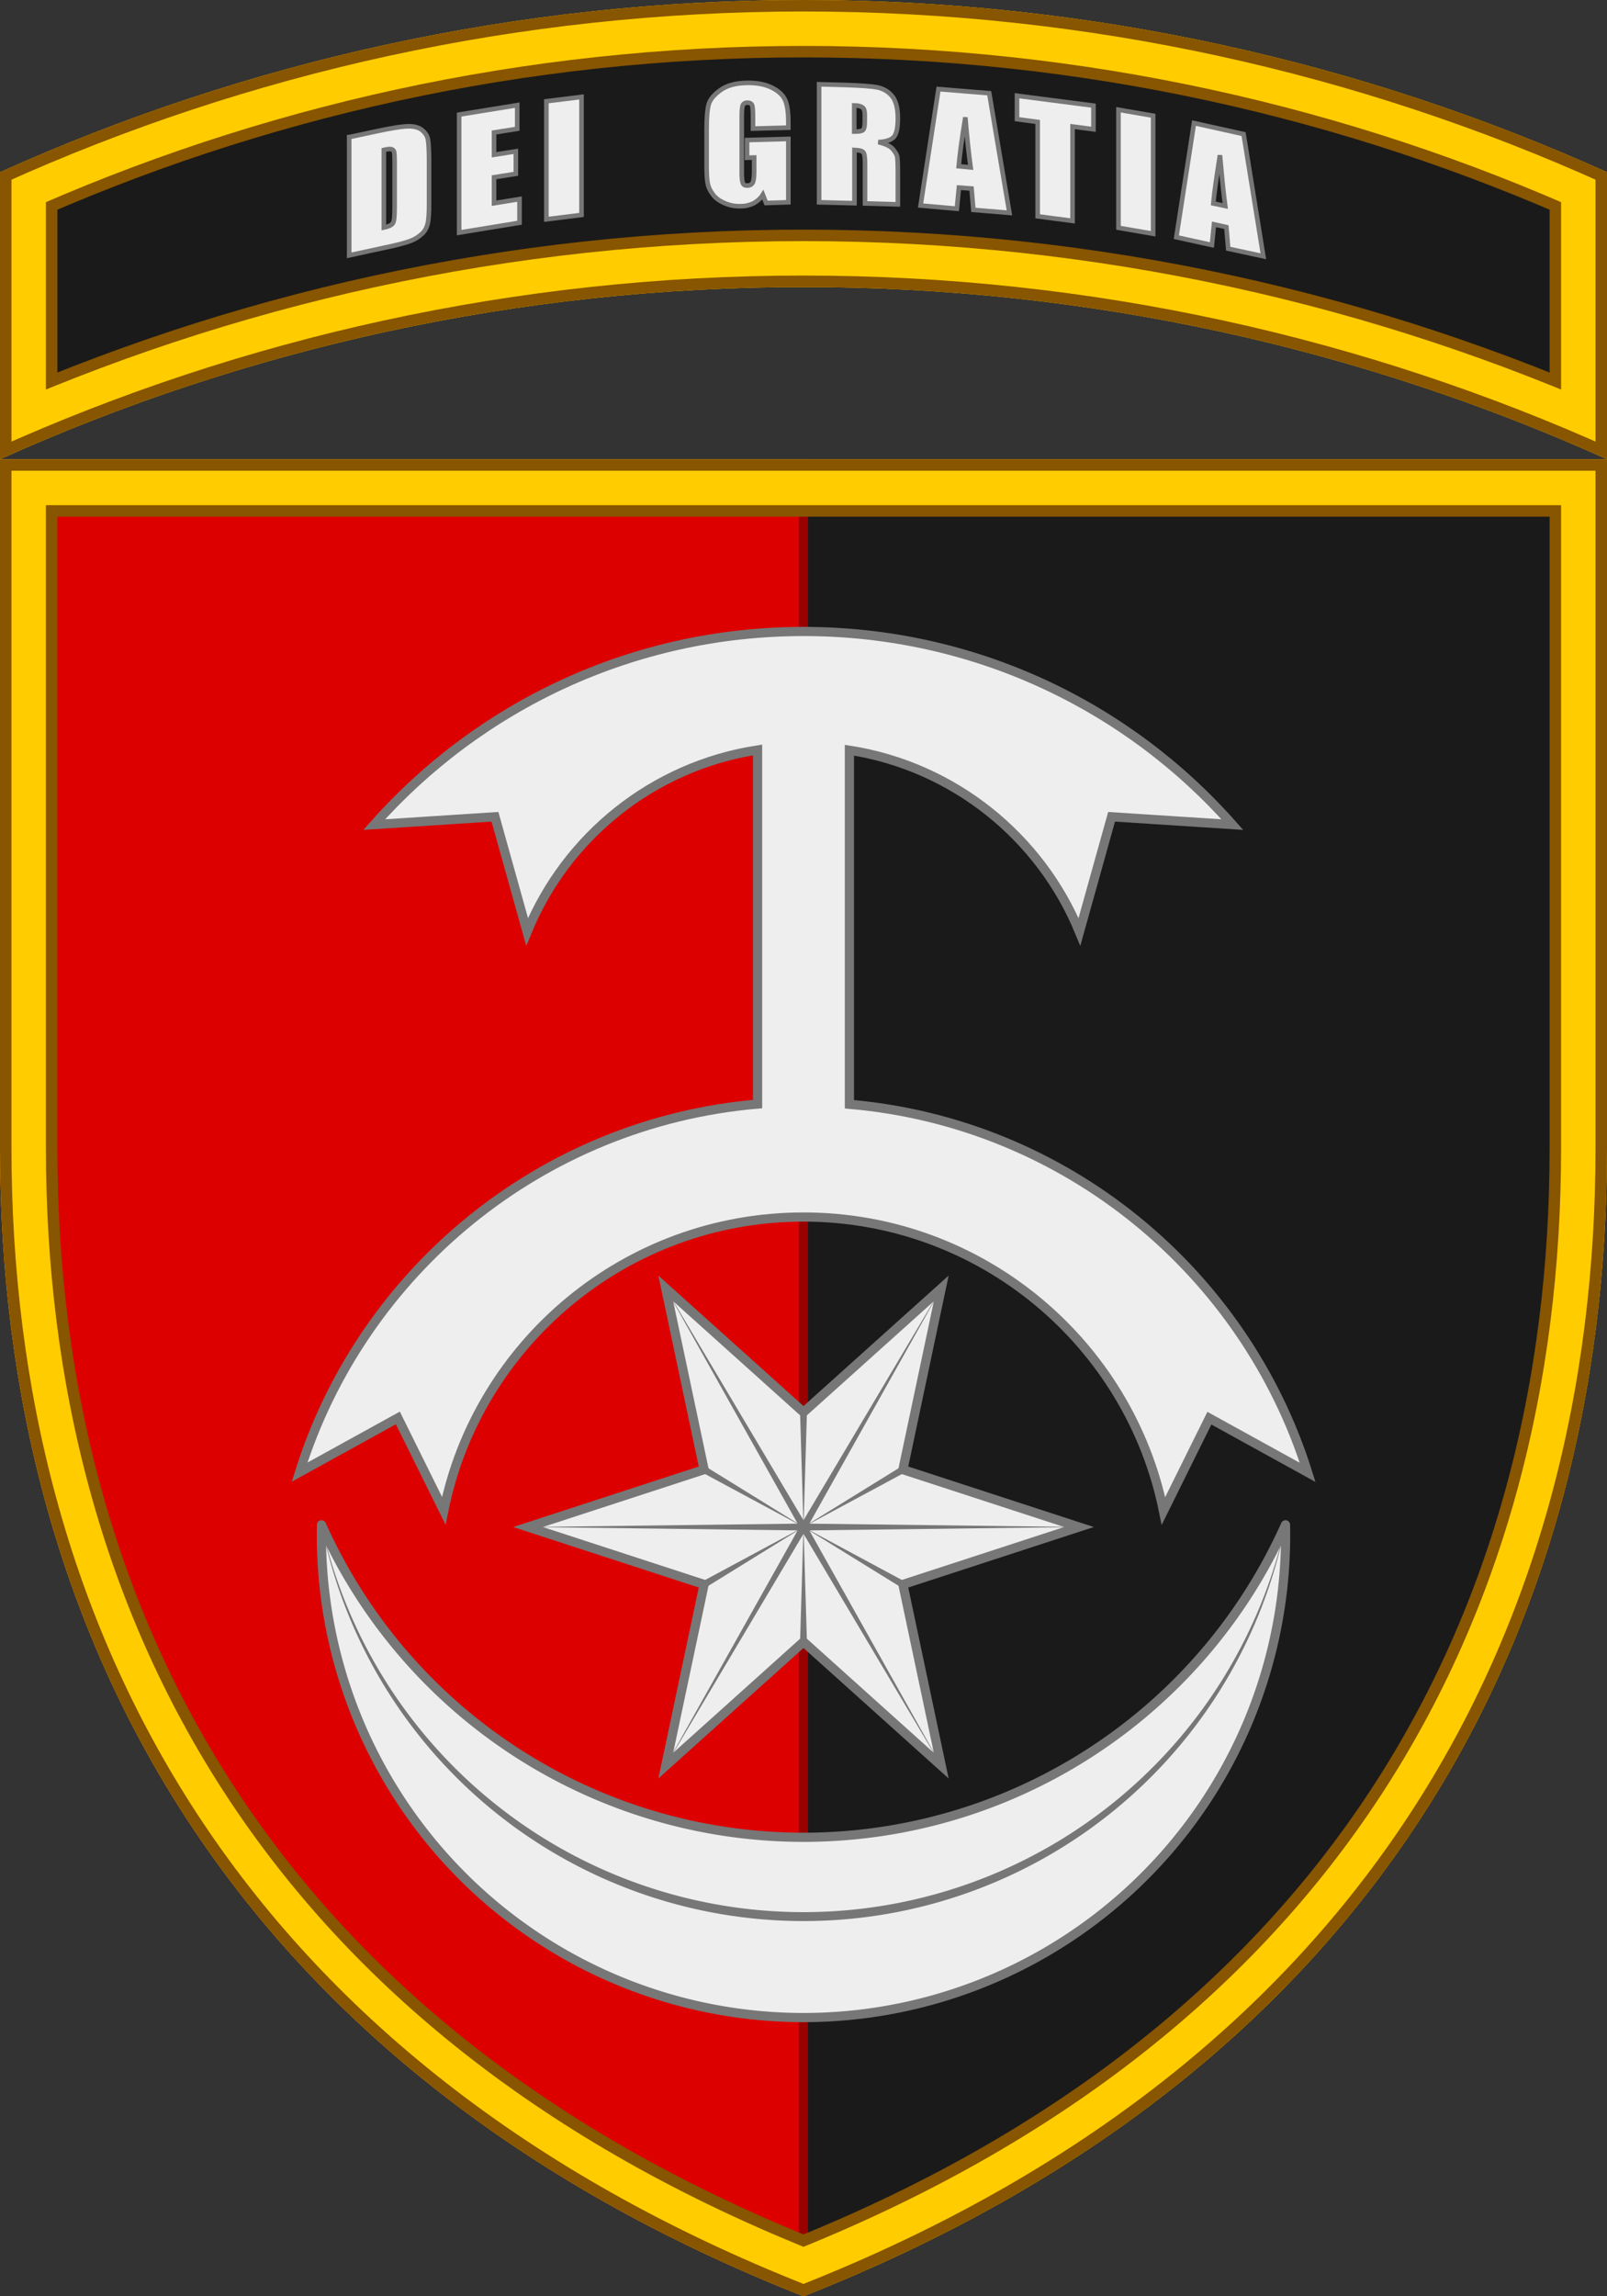 <?xml version="1.0" encoding="UTF-8"?>
<svg xmlns="http://www.w3.org/2000/svg" xmlns:xlink="http://www.w3.org/1999/xlink" width="700" height="1000">
<rect width="100%" height="100%" fill="#333333" stroke="none"/>
<defs><path id="tab" d="M700,75C593.3,26.9,474.8,0,350,0S106.7,26.9,0,75v125c106.7-48.1,225.2-75,350-75s243.3,26.9,350,75V75z"/>
<clipPath id="tab_out"><use xlink:href="#tab"/></clipPath>
<g id="shield">
<path id="trim" d="M0,0v300c0,212.3,101.5,402,350,500c248.5-98,350-287.7,350-500V0H0z"/>
<clipPath id="trim_out"><use xlink:href="#trim"/></clipPath>
<g clip-path="url(#trim_out)">
<rect width="700" height="800" fill="#1a1a1a"/>
<rect width="350" height="800" fill="#d00" stroke="#900" stroke-width="4"/>
<path d="M370,280.9V126.7c45.5,7.1,83.2,37.8,100.2,79.1l14-50.1l52.6,3.4C491.2,107.5,424.4,75,350,75
	s-141.2,32.5-187,84.1l52.6-3.4l14,50.1c17-41.5,54.8-72.2,100.4-79.2v154.2c-94.2,8.1-172.2,73
	-199.5,160.3l42.8-23.6l20,40.4C208,385,272.6,330,350,330s142,55,156.8,128l20-40.4l42.8,23.6
	C542.2,353.9,464.2,289,370,280.9z" fill="#eee" stroke="#777" stroke-width="4"/>
<polygon points="350,415 410,361.08 393.3,440 470,465 393.3,490 410,568.92 350,515 290,568.92 306.7,490
	230,465 306.7,440 290,361.08" fill="#eee" stroke="#777" stroke-width="4"/>
<g id="edge" fill="#777">
<polygon points="230,465 350,463.5 470,465 350,466.5"/>
<polygon points="348.5,415 351.5,415 350,465 351.5,515 348.5,515 350,465"/></g>
<use xlink:href="#edge" transform="rotate(60 350 465)"/>
<use xlink:href="#edge" transform="rotate(120 350 465)"/>
<path d="M140.05,464.04 a230 230 0 0 0 419.9 0 a210 210 0 1 1 -419.9 0z" fill="#eee" stroke="#777"
	stroke-width="4" stroke-linejoin="round"/>
<path d="M140.05,464.04 a214 214 0 0 0 419.9 0 a215 215 0 0 1 -419.9 0z" fill="#777"/></g>
<g clip-path="url(#trim_out)"><use xlink:href="#trim" fill="none" stroke="#850" stroke-width="50"/>
<use xlink:href="#trim" fill="none" stroke="#fc0" stroke-width="40"/>
<use xlink:href="#trim" fill="none" stroke="#850" stroke-width="10"/></g></g>
</defs>
<g clip-path="url(#tab_out)"><use xlink:href="#tab" fill="#1a1a1a" stroke="#850" stroke-width="50"/>
<use xlink:href="#tab" fill="none" stroke="#fc0" stroke-width="40"/>
<use xlink:href="#tab" fill="none" stroke="#850" stroke-width="10"/></g>
<use xlink:href="#shield" y="200"/>
<g fill="#eee" stroke="#777" stroke-width="2">
<path d="M152.2,59.7l11.2-2.4c7.3-1.6,12.2-2.3,14.7-2.3c2.6,0,4.5,0.6,5.8,1.7s2.2,2.4,2.5,4c0.3,1.6,0.5,4.8,0.5,9.7
	v18c0,4.6-0.2,7.7-0.7,9.4c-0.5,1.7-1.3,3.1-2.6,4.2c-1.2,1.1-2.7,2.1-4.5,2.8c-1.8,0.7-4.5,1.5-8.1,2.3l-18.9,4.1V59.7z
	 M167.2,65.3v33.8c2.2-0.5,3.5-1.1,4-2c0.5-0.9,0.7-3,0.7-6.5v-20c0-2.3-0.1-3.8-0.2-4.4c-0.2-0.6-0.5-1-1.1-1.2
	C170,64.8,168.9,64.9,167.2,65.3z"/>
<path d="M200,49.9l25.3-4.1v10.3l-10.1,1.6v9.7l9.5-1.5v9.8l-9.5,1.5v11.3l11.1-1.8V97l-26.3,4.3V49.9z"/>
<path d="M253.3,42.2v51.4l-15.3,1.9V44.1L253.3,42.2z"/>
<path d="M343.3,55.6L328,56v-4.7c0-2.9-0.1-4.8-0.4-5.5c-0.3-0.7-1-1.1-2.1-1.1c-0.9,0-1.6,0.4-1.9,1
	c-0.3,0.6-0.5,2.3-0.5,4.9v24.7c0,2.3,0.2,3.8,0.5,4.5c0.3,0.7,1,1.1,2,1c1.1,0,1.9-0.5,2.3-1.3s0.6-2.4,0.6-4.8v-6.1l-3.1,0.1V61
	l18-0.5v27.6l-9.7,0.3l-1.4-3.6c-1,1.6-2.4,2.8-4,3.7c-1.6,0.8-3.5,1.3-5.6,1.3c-2.6,0.1-5-0.4-7.2-1.4c-2.3-1-4-2.3-5.1-3.9
	c-1.2-1.6-1.9-3.2-2.2-5c-0.3-1.8-0.4-4.4-0.4-7.9V56.2c0-4.9,0.3-8.5,0.9-10.7c0.6-2.2,2.4-4.3,5.2-6.3s6.6-3,11.2-3.1
	c4.5-0.1,8.2,0.6,11.2,2.1c3,1.5,4.9,3.4,5.8,5.6c0.9,2.2,1.3,5.4,1.3,9.6V55.6z"/>
<path d="M356.8,36.7l10.9,0.3c7.2,0.2,12.2,0.6,14.7,1.1c2.6,0.6,4.7,1.9,6.3,3.9c1.6,2,2.4,5.3,2.4,9.6
	c0,4-0.6,6.7-1.7,8c-1.1,1.3-3.4,2.1-6.8,2.3c3,0.7,5.1,1.7,6.1,2.8s1.7,2.2,2,3.1c0.3,0.9,0.4,3.5,0.4,7.6V89l-14.3-0.4V71.5
	c0-2.8-0.2-4.5-0.7-5.1c-0.5-0.7-1.8-1-3.9-1.1v23.2l-15.4-0.4V36.7z M372.1,45.9v11.4c1.7,0,2.9-0.1,3.6-0.5c0.7-0.4,1-1.7,1-4V50
	c0-1.6-0.3-2.7-1-3.2S373.9,45.9,372.1,45.9z"/>
<path d="M430.9,40.6l8.8,52.1L424,91.4l-0.8-9.3l-5.5-0.4l-0.9,9.2L401,89.5l7.8-50.7L430.9,40.6z M422.8,72.9
	c-0.8-5.9-1.6-13.1-2.3-21.8c-1.6,9.7-2.5,16.8-2.9,21.3L422.8,72.9z"/>
<path d="M476.3,46v10.3l-9.1-1.2v41.1l-15.2-2V53.1l-9-1.2V41.7L476.3,46z"/>
<path d="M502.3,50.4v51.4l-15.1-2.6V47.8L502.3,50.4z"/>
<path d="M541.7,58.4l8.6,53.2l-15.3-3.3l-0.8-9.4l-5.4-1.2l-0.9,9l-15.5-3.4l7.7-49.7L541.7,58.4z M533.7,89.7
	c-0.8-6-1.5-13.3-2.3-22.1c-1.5,9.5-2.5,16.5-2.9,21L533.7,89.7z"/></g>
</svg>